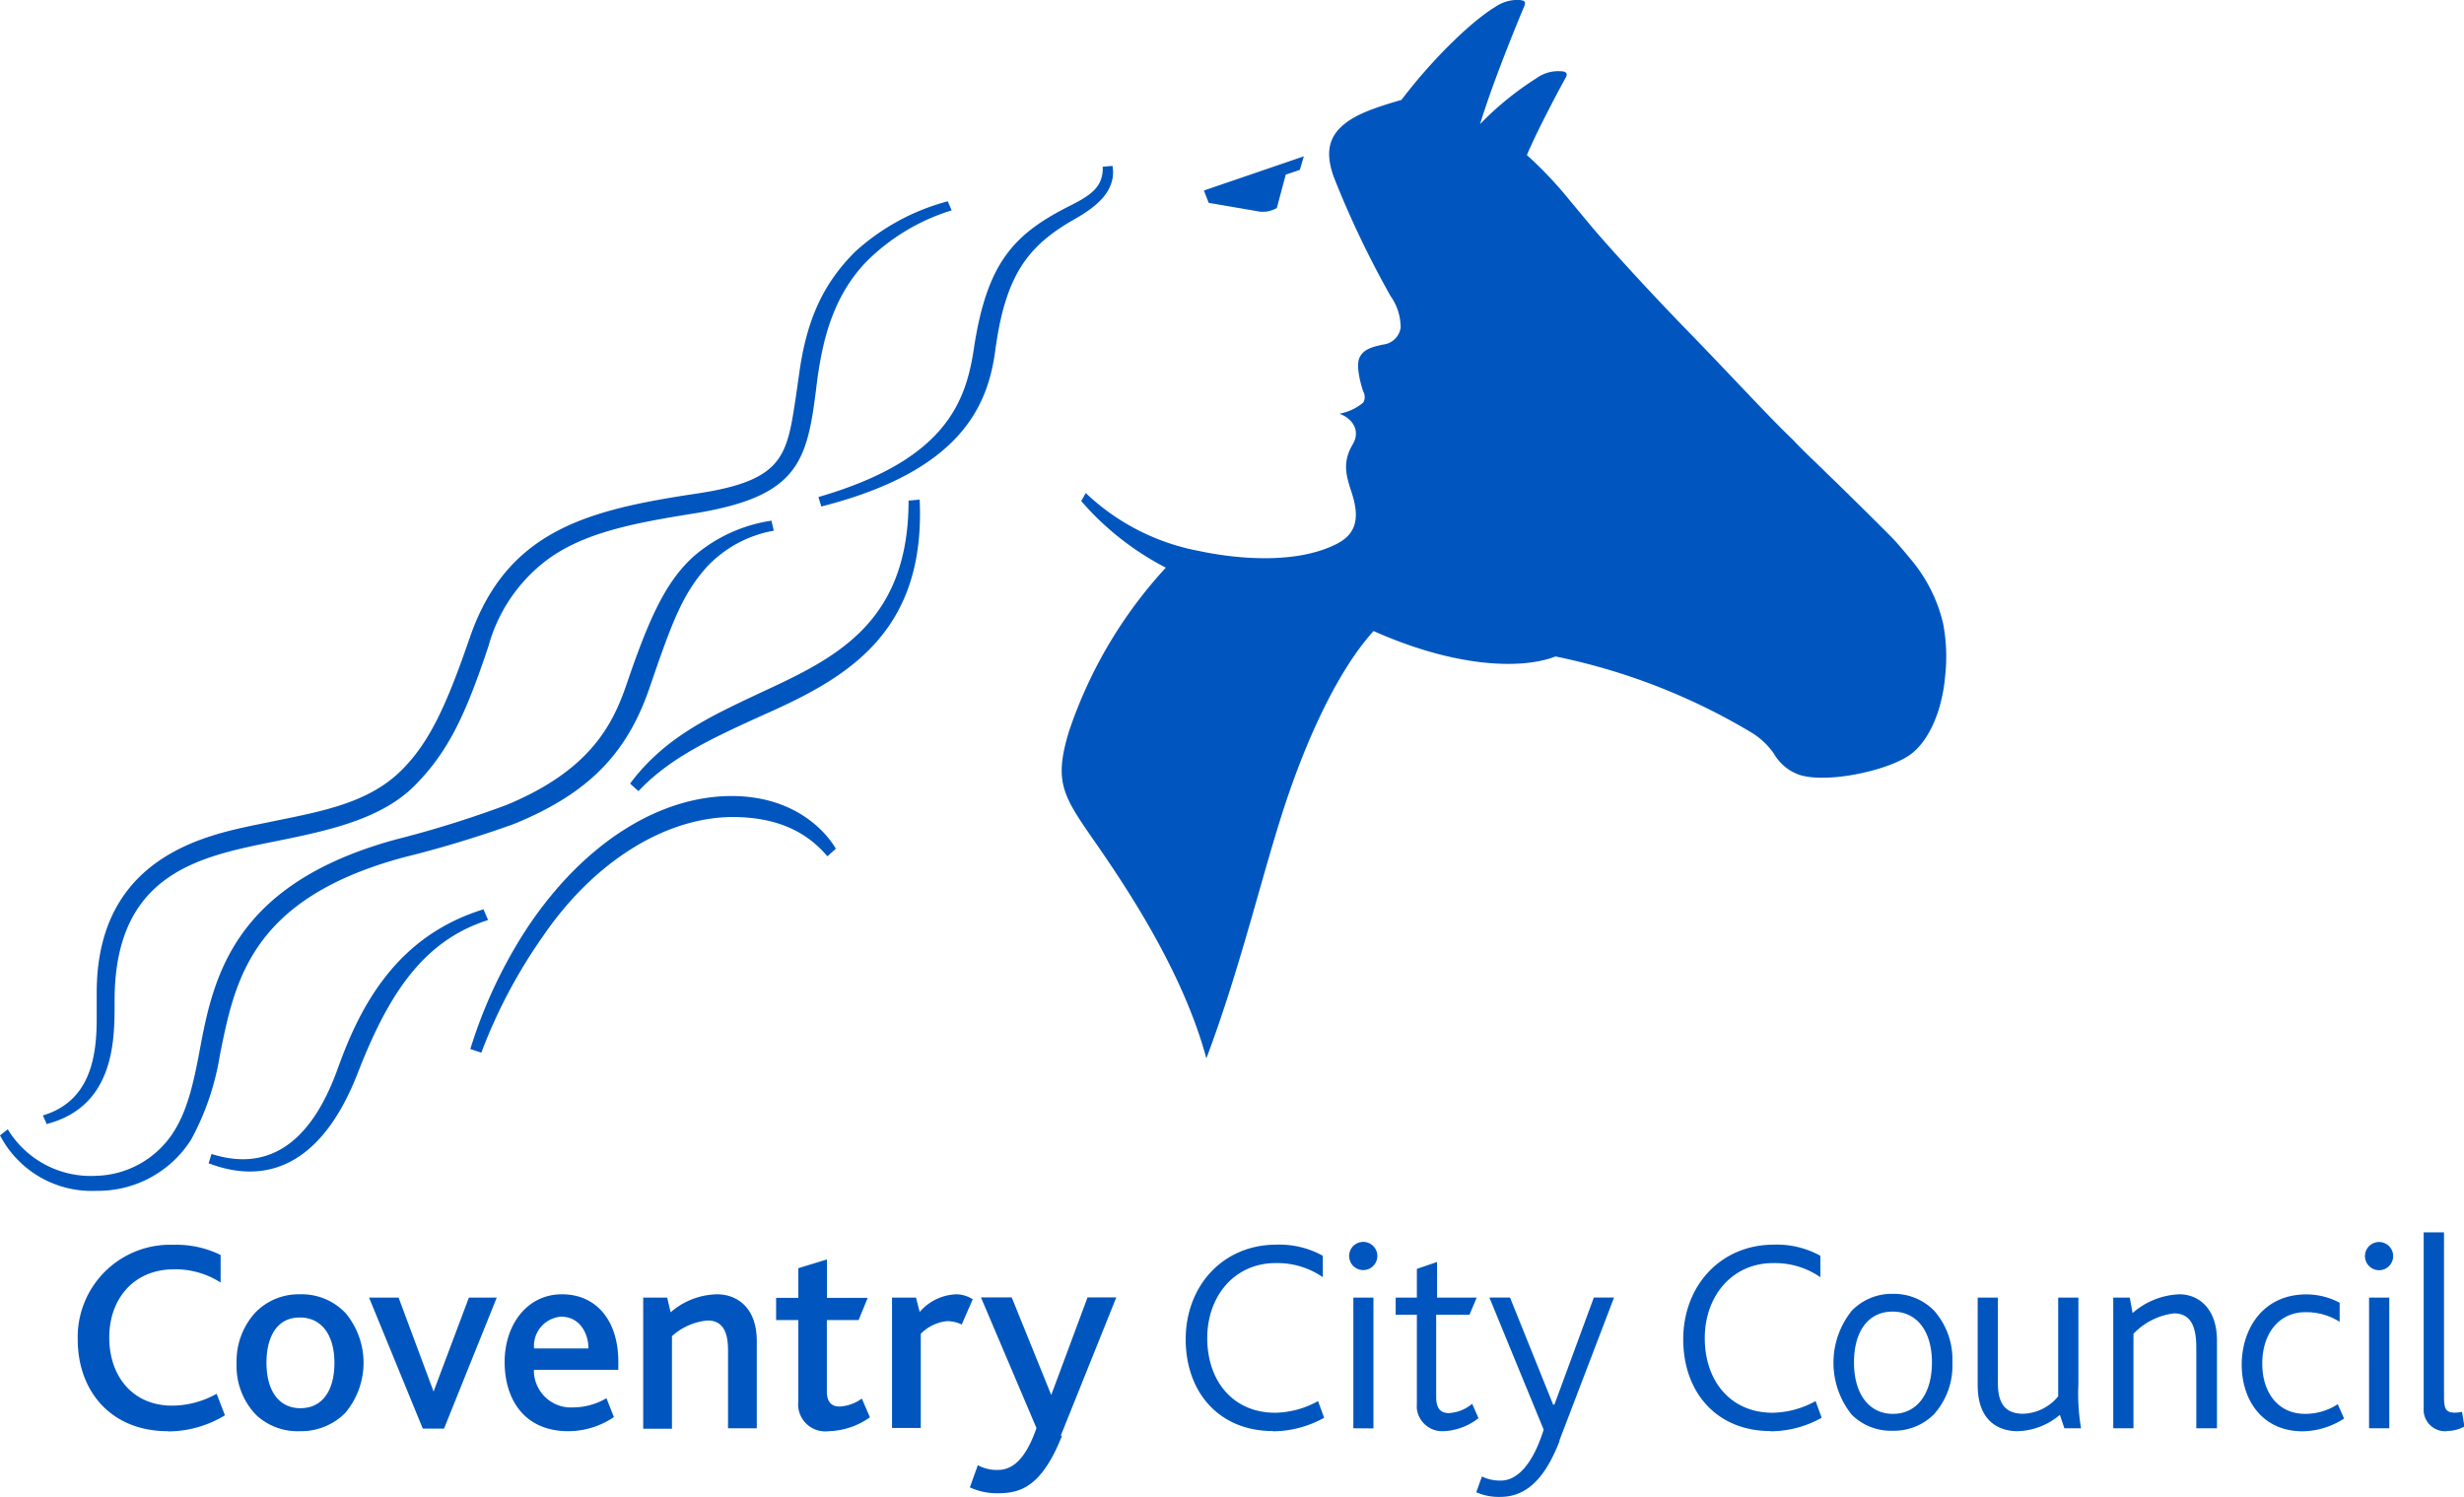 <svg xmlns="http://www.w3.org/2000/svg" width="221.92" height="134.84" viewBox="0 0 221.92 134.84" preserveAspectRatio="xMinYMid" aria-hidden="true" focusable="false"><path d="M43.53,81.91c-8,2.47-11.2,9-13.14,14.42-2.41,6.66-6.24,9.24-11.34,7.61l-.26.84c5.82,2.22,10.46-.57,13.38-8,2.72-7,5.79-12,11.79-13.91l-.43-1Zm-.18,12.91a47,47,0,0,1,5.58-10.53c4.59-6.71,11-10.65,17-10.7,3.85,0,6.6,1.19,8.59,3.54l.76-.68c-.63-1.12-3.33-4.74-9.38-4.75-6.33,0-13.09,4-18.28,11.67a43.1,43.1,0,0,0-5.26,11.12l1,.33ZM73.94,45.63c12.45-3.16,15-8.93,15.69-14,.91-6.84,2.92-9.49,7.17-11.9,1.56-.89,3.08-2,3.39-3.61a2.93,2.93,0,0,0,0-1.18l-.88.08a2.74,2.74,0,0,1-.15,1.13c-.34,1-1.27,1.62-2.75,2.36-5.08,2.55-7.52,5.1-8.7,12.9-.73,4.85-2.59,10.05-14,13.36l.26.85ZM4.17,101.19A.87.87,0,0,0,4.1,101l-.24-.53c4.3-1.28,4.85-5.34,4.85-8.73V89.41c0-12.1,9.63-14.13,14.26-15.1l1.9-.39c4.5-.91,8.38-1.7,11.23-4.48,2.63-2.58,4.16-6.06,6.21-12,3.35-9.7,10.64-11.52,20.56-13,7.73-1.18,8-3.38,8.81-8.7L72,33.5c.68-4.8,2.19-8,5-10.81a20,20,0,0,1,8.36-4.56h0l.35.82A18.54,18.54,0,0,0,78,23.6c-3.14,3.28-4,7.47-4.46,11.14-.84,6.89-1.6,10-11.11,11.52-5.45.87-9.89,1.73-13.2,4.2A14.56,14.56,0,0,0,44,58.18c-2,6-3.55,9.46-6.64,12.57s-8,4.11-12.82,5.08c-6.66,1.35-14.22,2.89-14.22,14.3v.28c0,3.24,0,9.28-6.15,10.84Zm10.94,27.72c-5.1,0-8.11-3.59-8.11-8.27a8.32,8.32,0,0,1,8.1-8.52h.57a9,9,0,0,1,4.2.92v2.48a7.55,7.55,0,0,0-4.18-1.19c-3.76,0-5.85,2.79-5.85,6.13,0,3.54,2.14,6.15,5.67,6.15a8.26,8.26,0,0,0,4-1.07l.75,1.94a9.92,9.92,0,0,1-5.11,1.45ZM27,118.67c2,0,3.12,1.62,3.12,4.09s-1.07,4.08-3.06,4.08S24,125.2,24,122.76,25,118.67,27,118.67Zm0-2.09a5.43,5.43,0,0,0-4,1.64,6.48,6.48,0,0,0-1.69,4.59,6.32,6.32,0,0,0,1.77,4.65A5.45,5.45,0,0,0,27,128.91a5.6,5.6,0,0,0,4.08-1.63,7,7,0,0,0,.05-9A5.44,5.44,0,0,0,27,116.58Zm13.08,12.1h-2l-4.84-11.8h2.66l3.15,8.46h0l3.18-8.46h2.51l-4.75,11.8ZM53,121.46H48.1a2.64,2.64,0,0,1,2.39-2.86h.07C52.2,118.6,53,120.09,53,121.46Zm2.69,1.92v-.72c0-3.67-1.94-6.08-5.08-6.08s-5.16,2.74-5.16,6.1,1.77,6.23,5.73,6.23a7.33,7.33,0,0,0,4.11-1.27l-.67-1.7a6,6,0,0,1-3,.83,3.34,3.34,0,0,1-3.53-3.14,2.09,2.09,0,0,1,0-.25Zm9.88,5.27v-7c0-1.27-.24-2.71-1.84-2.71a5.52,5.52,0,0,0-3.21,1.41v8.34H57.93V116.88h2.16l.31,1.32a6.57,6.57,0,0,1,4.18-1.62c1.74,0,3.58,1.14,3.58,4.21v7.86Zm9.08.26a2.45,2.45,0,0,1-2.75-2.11,2.62,2.62,0,0,1,0-.56V118.9h-2v-2h2v-2.67l2.58-.79v3.46h3.67l-.82,2H74.47v6.42c0,.92.38,1.37,1.15,1.37a3.71,3.71,0,0,0,2-.72l.73,1.69a6.7,6.7,0,0,1-3.69,1.25Zm12-9.59A3,3,0,0,0,85.3,119a3.83,3.83,0,0,0-2.37,1.14v8.48H80.34V116.88H82.5l.33,1.29a4.59,4.59,0,0,1,3.29-1.59,2.8,2.8,0,0,1,1.49.45l-1,2.29Zm9,10c-1.81,4.56-3.71,5.18-5.75,5.18a5.75,5.75,0,0,1-2.55-.53l.72-2a3.52,3.52,0,0,0,1.8.43c1.3,0,2.49-.92,3.48-3.77l-5-11.77h2.77l3.56,8.79h0l3.27-8.79h2.59l-5,12.45Zm19-.42c-4.85,0-7.86-3.49-7.86-8.27s3.33-8.52,8.16-8.52a8.07,8.07,0,0,1,4.19,1v1.93a7.19,7.19,0,0,0-4.26-1.27c-3.66,0-6.15,2.94-6.15,6.76s2.29,6.72,6.13,6.72a8.23,8.23,0,0,0,3.85-1.05l.55,1.5a9.54,9.54,0,0,1-4.61,1.22Zm8.13-14.5a1.27,1.27,0,0,1,0-2.54h0a1.27,1.27,0,1,1,0,2.54Zm-.89,14.25V116.88h1.81v11.78Zm8.24.25a2.3,2.3,0,0,1-2.52-2,3.84,3.84,0,0,1,0-.48v-8h-1.91v-1.54h1.91v-2.59l1.82-.62v3.21H133l-.65,1.54h-3v7.42c0,1,.38,1.44,1.14,1.44a3.52,3.52,0,0,0,2.1-.84l.57,1.3a5.51,5.51,0,0,1-3.11,1.17Zm10.34.87c-1.53,4-3.43,5.06-5.37,5.06a5,5,0,0,1-2.14-.42l.51-1.42a3.7,3.7,0,0,0,1.7.37c1.47,0,2.88-1.45,3.86-4.59l-4.89-11.9H136l3.88,9.64H140l3.55-9.64h1.82l-4.93,12.9Zm19-.87c-4.86,0-7.87-3.49-7.87-8.27s3.33-8.52,8.16-8.52a8.07,8.07,0,0,1,4.19,1v1.93a7.19,7.19,0,0,0-4.26-1.27c-3.66,0-6.15,2.94-6.15,6.76s2.29,6.72,6.12,6.72a8.26,8.26,0,0,0,3.86-1.05l.55,1.5a9.47,9.47,0,0,1-4.6,1.22ZM174,122.72c0,2.79-1.32,4.63-3.51,4.63s-3.51-1.84-3.51-4.63,1.27-4.58,3.48-4.58S174,119.93,174,122.72Zm1.84,0a6.62,6.62,0,0,0-1.64-4.66,5.08,5.08,0,0,0-3.74-1.52,5,5,0,0,0-3.68,1.52,7.48,7.48,0,0,0,0,9.37,5,5,0,0,0,3.66,1.44,5.08,5.08,0,0,0,3.73-1.47A6.55,6.55,0,0,0,175.84,122.72Zm10.09,5.93-.41-1.21a6.1,6.1,0,0,1-3.81,1.47c-1.6,0-3.59-.82-3.59-4.14v-7.89h1.82v7.72c0,2,.82,2.74,2.29,2.74a4.25,4.25,0,0,0,3.14-1.57v-8.89h1.82v7.83a18.56,18.56,0,0,0,.24,3.94Zm11.88,0v-7.24c0-1.47-.25-3.11-2-3.11a6,6,0,0,0-3.66,1.84v8.51h-1.82V116.88h1.49l.25,1.39a6.78,6.78,0,0,1,4.21-1.69c1.69,0,3.39,1.22,3.39,4.16v7.91Zm9.57.27c-3.62,0-5.48-2.81-5.48-6s1.89-6.33,5.82-6.33a6.38,6.38,0,0,1,3,.75v1.72a5.59,5.59,0,0,0-3.06-.87c-2.47,0-3.91,2-3.91,4.63s1.44,4.53,3.86,4.53a5.36,5.36,0,0,0,2.94-.87l.57,1.29a7,7,0,0,1-3.73,1.15Zm6.89-14.51a1.27,1.27,0,1,1,1.27-1.27A1.27,1.27,0,0,1,214.27,114.41Zm-.9,14.24V116.88h1.82v11.77Zm7,.26a1.94,1.94,0,0,1-2.08-1.77,2.67,2.67,0,0,1,0-.4V111h1.83v14.9c0,1.12.27,1.34,1,1.34a2.57,2.57,0,0,0,.62-.08l.22,1.33a3.3,3.3,0,0,1-1.57.4ZM115,18.73l.8-3,1.27-.43.36-1.22-9,3.08.43,1.11,4.31.74a2.5,2.5,0,0,0,1.87-.3Zm5.64,18.53a4.6,4.6,0,0,0,2.14-1,1,1,0,0,0,0-1c-.19-.53-.7-2.3-.33-3.06s1.12-.94,2.08-1.16a1.8,1.8,0,0,0,1.62-1.52,4.89,4.89,0,0,0-.9-2.84,86.5,86.5,0,0,1-5.14-10.78c-.83-2.4-.66-4.48,3.33-6,.83-.32,2-.68,2.78-.9,3-3.94,6.48-7.2,8.47-8.39A3.49,3.49,0,0,1,136.86,0c.67.05.5.37.38.66-1.2,2.86-3,7.43-3.94,10.52a27.69,27.69,0,0,1,5.09-4.14,3.31,3.31,0,0,1,2.19-.62c.58,0,.59.31.45.55-.33.56-2.63,4.87-3.51,7a35.42,35.42,0,0,1,3.9,4.13l2.22,2.66c1.49,1.72,4.44,5,8.06,8.74,3.83,3.92,7.72,8.17,9.77,10.1,1.14,1.21,1.58,1.57,3.18,3.15,1.06,1,5.37,5.27,5.89,5.82s1.28,1.48,1.58,1.84A13.9,13.9,0,0,1,175,56.13a15.77,15.77,0,0,1,.18,4.85,13.46,13.46,0,0,1-.34,2.08c-.24,1.08-1.09,3.87-3.06,5.09-2.16,1.34-7.23,2.41-9.69,1.65a4.24,4.24,0,0,1-2.3-1.88,6.63,6.63,0,0,0-2.15-2,56.15,56.15,0,0,0-17.54-6.79c-3.07,1.19-9,1-16.39-2.29-3.28,3.62-5.94,9.71-7.65,14.68-2.17,6.28-4.2,15.32-7.41,23.81-2.09-7.79-7.23-15.42-9.69-19-3.15-4.55-4.15-5.69-2.66-10.52A41,41,0,0,1,105,51.13a25.55,25.55,0,0,1-7.62-6l.41-.72A20.21,20.21,0,0,0,108,49.63c3.63.77,8.89,1.18,12.45-.67,1.78-.93,2-2.43,1.28-4.61-.46-1.43-.88-2.68.1-4.32.73-1.23,0-2.33-1.2-2.77ZM0,102.26a9.3,9.3,0,0,0,8.69,5,9.92,9.92,0,0,0,8.54-4.64A23.84,23.84,0,0,0,19.81,95c1.35-6.67,2.77-14.06,16.56-17.78a100.9,100.9,0,0,0,9.91-3C53,71.48,56.5,67.87,58.54,61.84c2-5.85,2.93-8.29,5.07-10.72a10.86,10.86,0,0,1,6.08-3.32l-.21-.9a13.75,13.75,0,0,0-7.1,3.3c-2.3,2.14-3.79,5.09-5.9,11.3-1.27,3.75-3.29,7.86-10.85,11a96.48,96.48,0,0,1-10,3.12C21,79.62,19.21,88.05,18,94.53c-.57,3.06-1.11,5.37-2.26,7.26a8.54,8.54,0,0,1-7.11,4.12A8.74,8.74,0,0,1,.7,101.72l-.69.54Zm57.5-31c2.84-3,6.42-4.69,11.87-7.14,7.2-3.24,14-7.39,13.46-19.12l-1,.09c0,11.15-6.78,14.27-13.39,17.33-4.21,2-8.54,3.91-11.69,8.16Z" fill="#0056be"/></svg>
